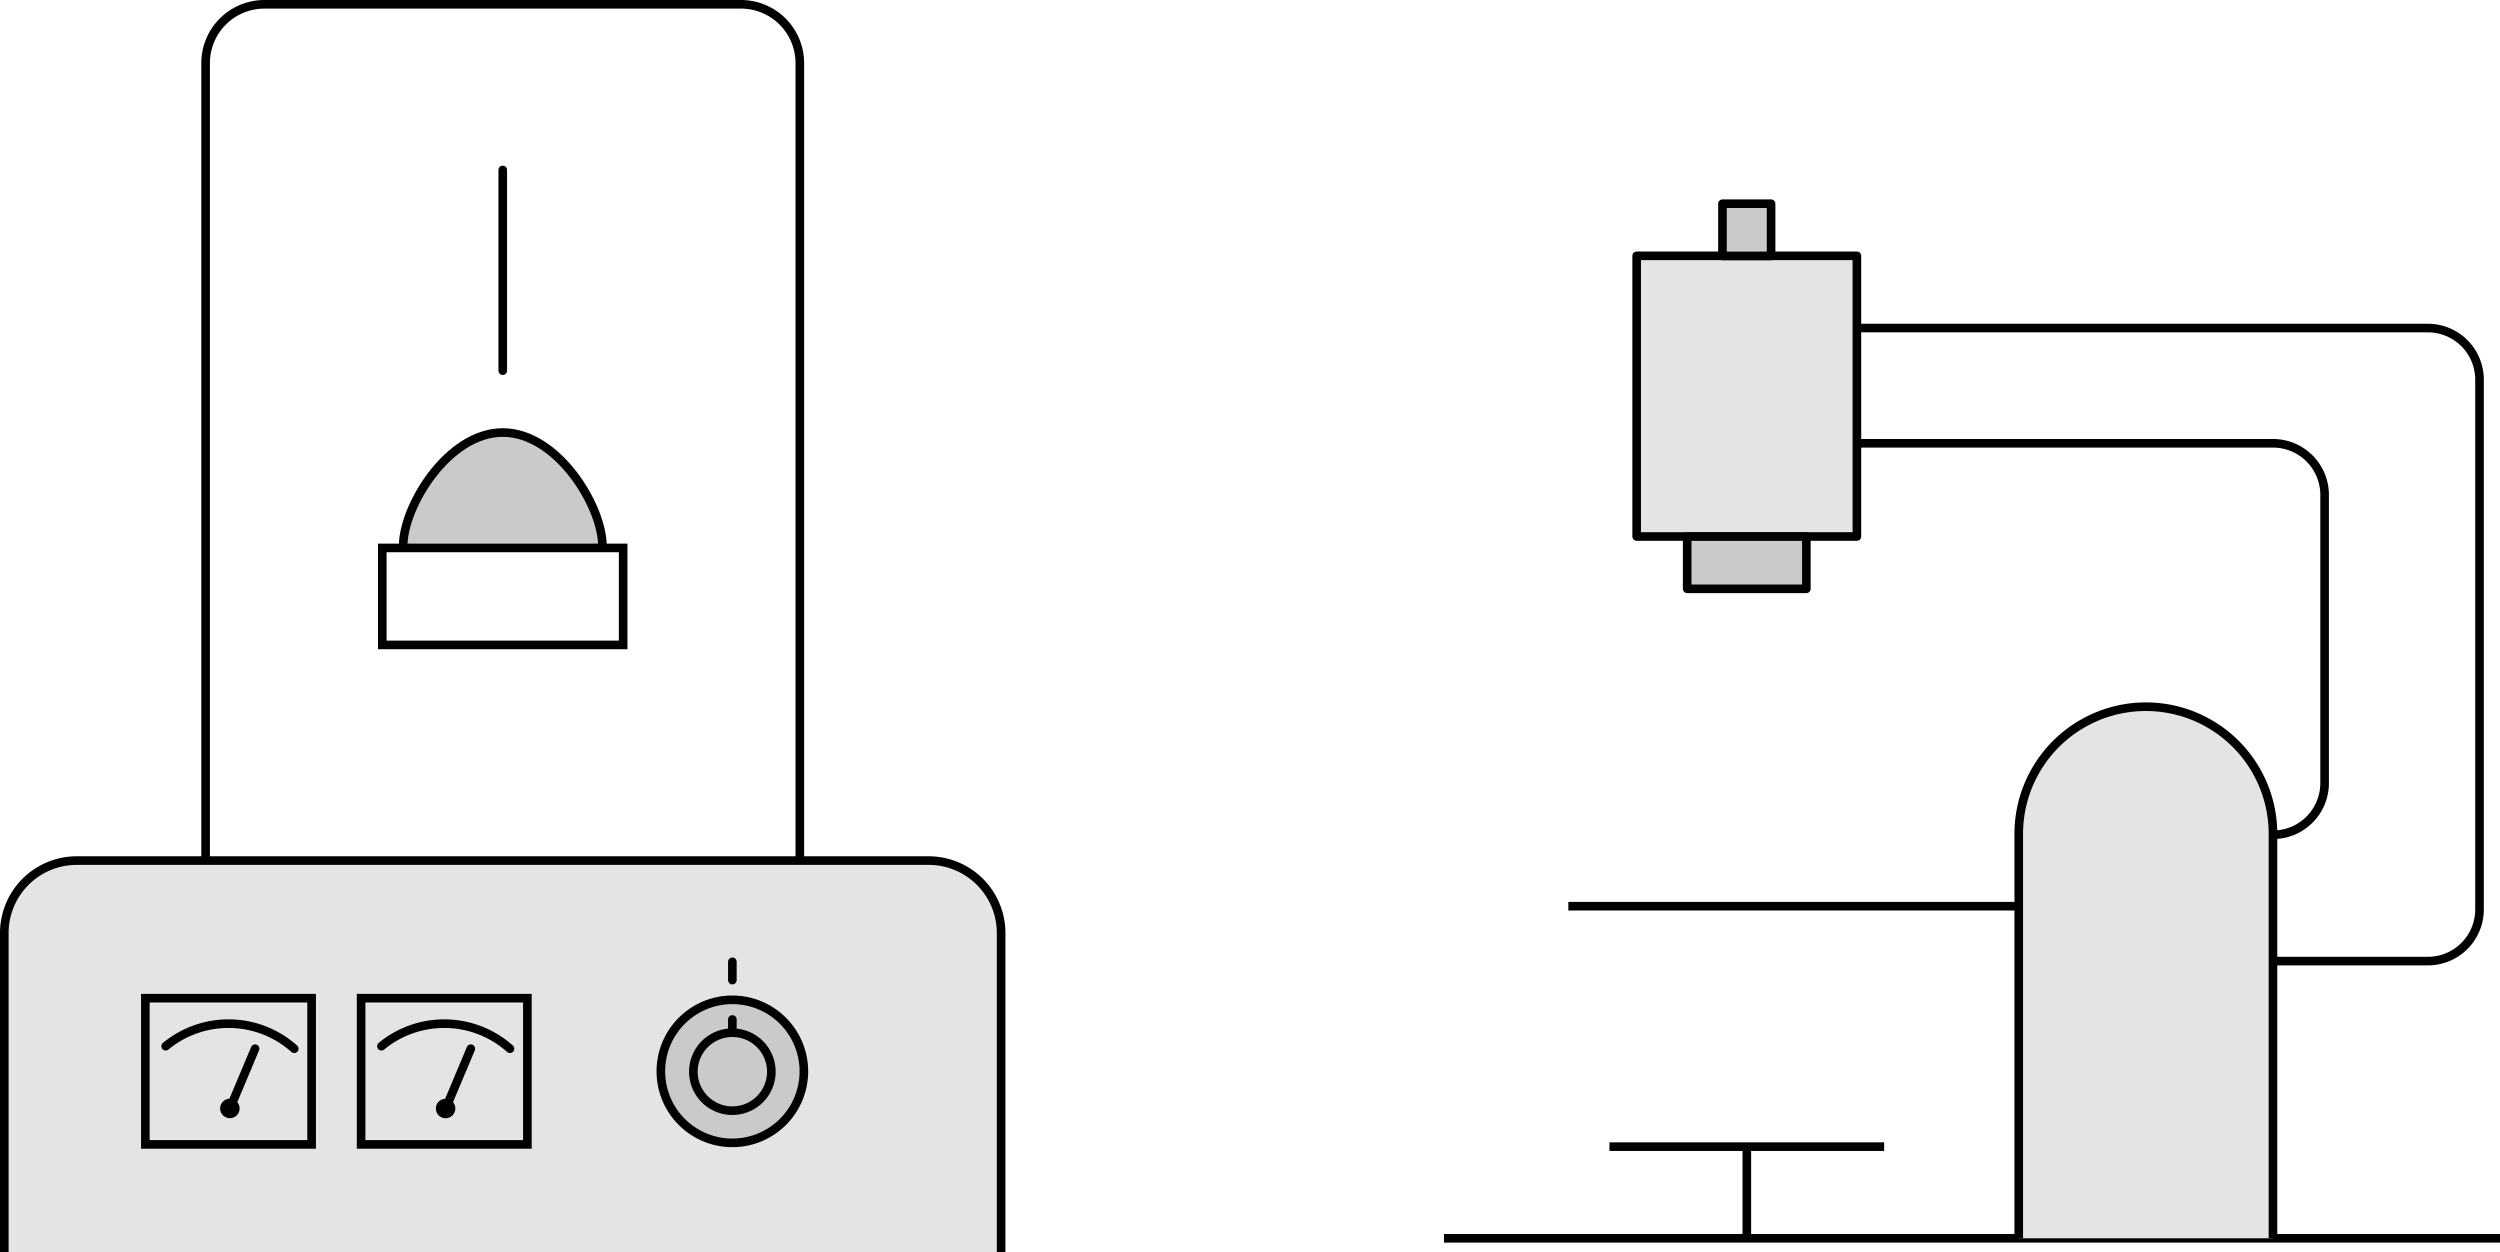 <svg xmlns="http://www.w3.org/2000/svg" viewBox="0 0 290.5 145.52"><defs><style>.cls-1{fill:#cacaca;}.cls-2,.cls-4,.cls-5{fill:none;stroke:#000;}.cls-2{stroke-linejoin:round;}.cls-3{fill:#e4e4e4;}.cls-4,.cls-5{stroke-miterlimit:10;}.cls-5{stroke-linecap:round;}</style></defs><g id="レイヤー_2" data-name="レイヤー 2"><g id="文字"><path class="cls-1" d="M46.85,63.42c0-4.56,5.18-13.16,11.57-13.16S70,58.86,70,63.42"/><path class="cls-2" d="M46.85,63.42c0-4.56,5.18-13.16,11.57-13.16S70,58.86,70,63.42"/><path class="cls-3" d="M116.33,145.52V108.46A8.42,8.42,0,0,0,107.9,100h-99A8.42,8.42,0,0,0,.5,108.46v37.06"/><path class="cls-2" d="M116.33,145.52V108.46A8.42,8.42,0,0,0,107.9,100h-99A8.42,8.42,0,0,0,.5,108.46v37.06"/><path class="cls-4" d="M92.94,100V7.34A6.84,6.84,0,0,0,86.1.5H30.73a6.84,6.84,0,0,0-6.84,6.84V100"/><rect class="cls-4" x="41.96" y="115.99" width="19.32" height="16.99"/><path class="cls-1" d="M93.41,124.48a8.31,8.31,0,1,1-8.31-8.3,8.31,8.31,0,0,1,8.31,8.3"/><path class="cls-2" d="M93.41,124.48a8.31,8.31,0,1,1-8.31-8.3A8.31,8.31,0,0,1,93.41,124.48Z"/><path class="cls-4" d="M89.63,124.48A4.53,4.53,0,1,1,85.1,120,4.53,4.53,0,0,1,89.63,124.48Z"/><line class="cls-5" x1="85.1" y1="113.89" x2="85.1" y2="111.76"/><line class="cls-5" x1="85.1" y1="119.96" x2="85.1" y2="118.46"/><line class="cls-5" x1="51.79" y1="128.81" x2="54.71" y2="121.86"/><path class="cls-5" d="M44.32,121.57a11.48,11.48,0,0,1,14.94.29"/><path class="cls-5" d="M52.41,128.81a.63.63,0,1,1-.62-.63A.62.62,0,0,1,52.41,128.81Z"/><rect class="cls-4" x="16.89" y="115.99" width="19.32" height="16.99"/><line class="cls-5" x1="26.72" y1="128.81" x2="29.64" y2="121.86"/><path class="cls-5" d="M19.25,121.57a11.48,11.48,0,0,1,14.94.29"/><path class="cls-5" d="M27.34,128.81a.62.62,0,0,1-.62.62.63.63,0,1,1,.62-.62Z"/><rect class="cls-4" x="44.42" y="63.67" width="27.99" height="11.27"/><line class="cls-5" x1="58.42" y1="19.75" x2="58.42" y2="43.07"/><line class="cls-4" x1="167.79" y1="143.89" x2="290.5" y2="143.89"/><path class="cls-3" d="M234.58,143.89v-47a14.77,14.77,0,0,1,29.54,0v47"/><path class="cls-2" d="M234.58,143.89v-47a14.77,14.77,0,0,1,29.54,0v47"/><line class="cls-4" x1="187.02" y1="133.24" x2="218.94" y2="133.24"/><line class="cls-4" x1="202.98" y1="133.24" x2="202.98" y2="143.89"/><line class="cls-4" x1="234.58" y1="105.3" x2="182.24" y2="105.3"/><path class="cls-4" d="M264.12,111.68h18a6,6,0,0,0,6-6V44.12a6,6,0,0,0-6-6H215.77"/><path class="cls-4" d="M264.12,97h0a6,6,0,0,0,6-6V57.51a6,6,0,0,0-6-6H215.77"/><rect class="cls-3" x="190.18" y="29.73" width="25.59" height="32.61"/><rect class="cls-2" x="190.18" y="29.73" width="25.59" height="32.61"/><rect class="cls-1" x="196.05" y="62.35" width="13.85" height="6.07"/><rect class="cls-2" x="196.05" y="62.35" width="13.85" height="6.07"/><rect class="cls-1" x="200.15" y="23.67" width="5.65" height="6.07"/><rect class="cls-2" x="200.15" y="23.67" width="5.65" height="6.07"/></g></g></svg>